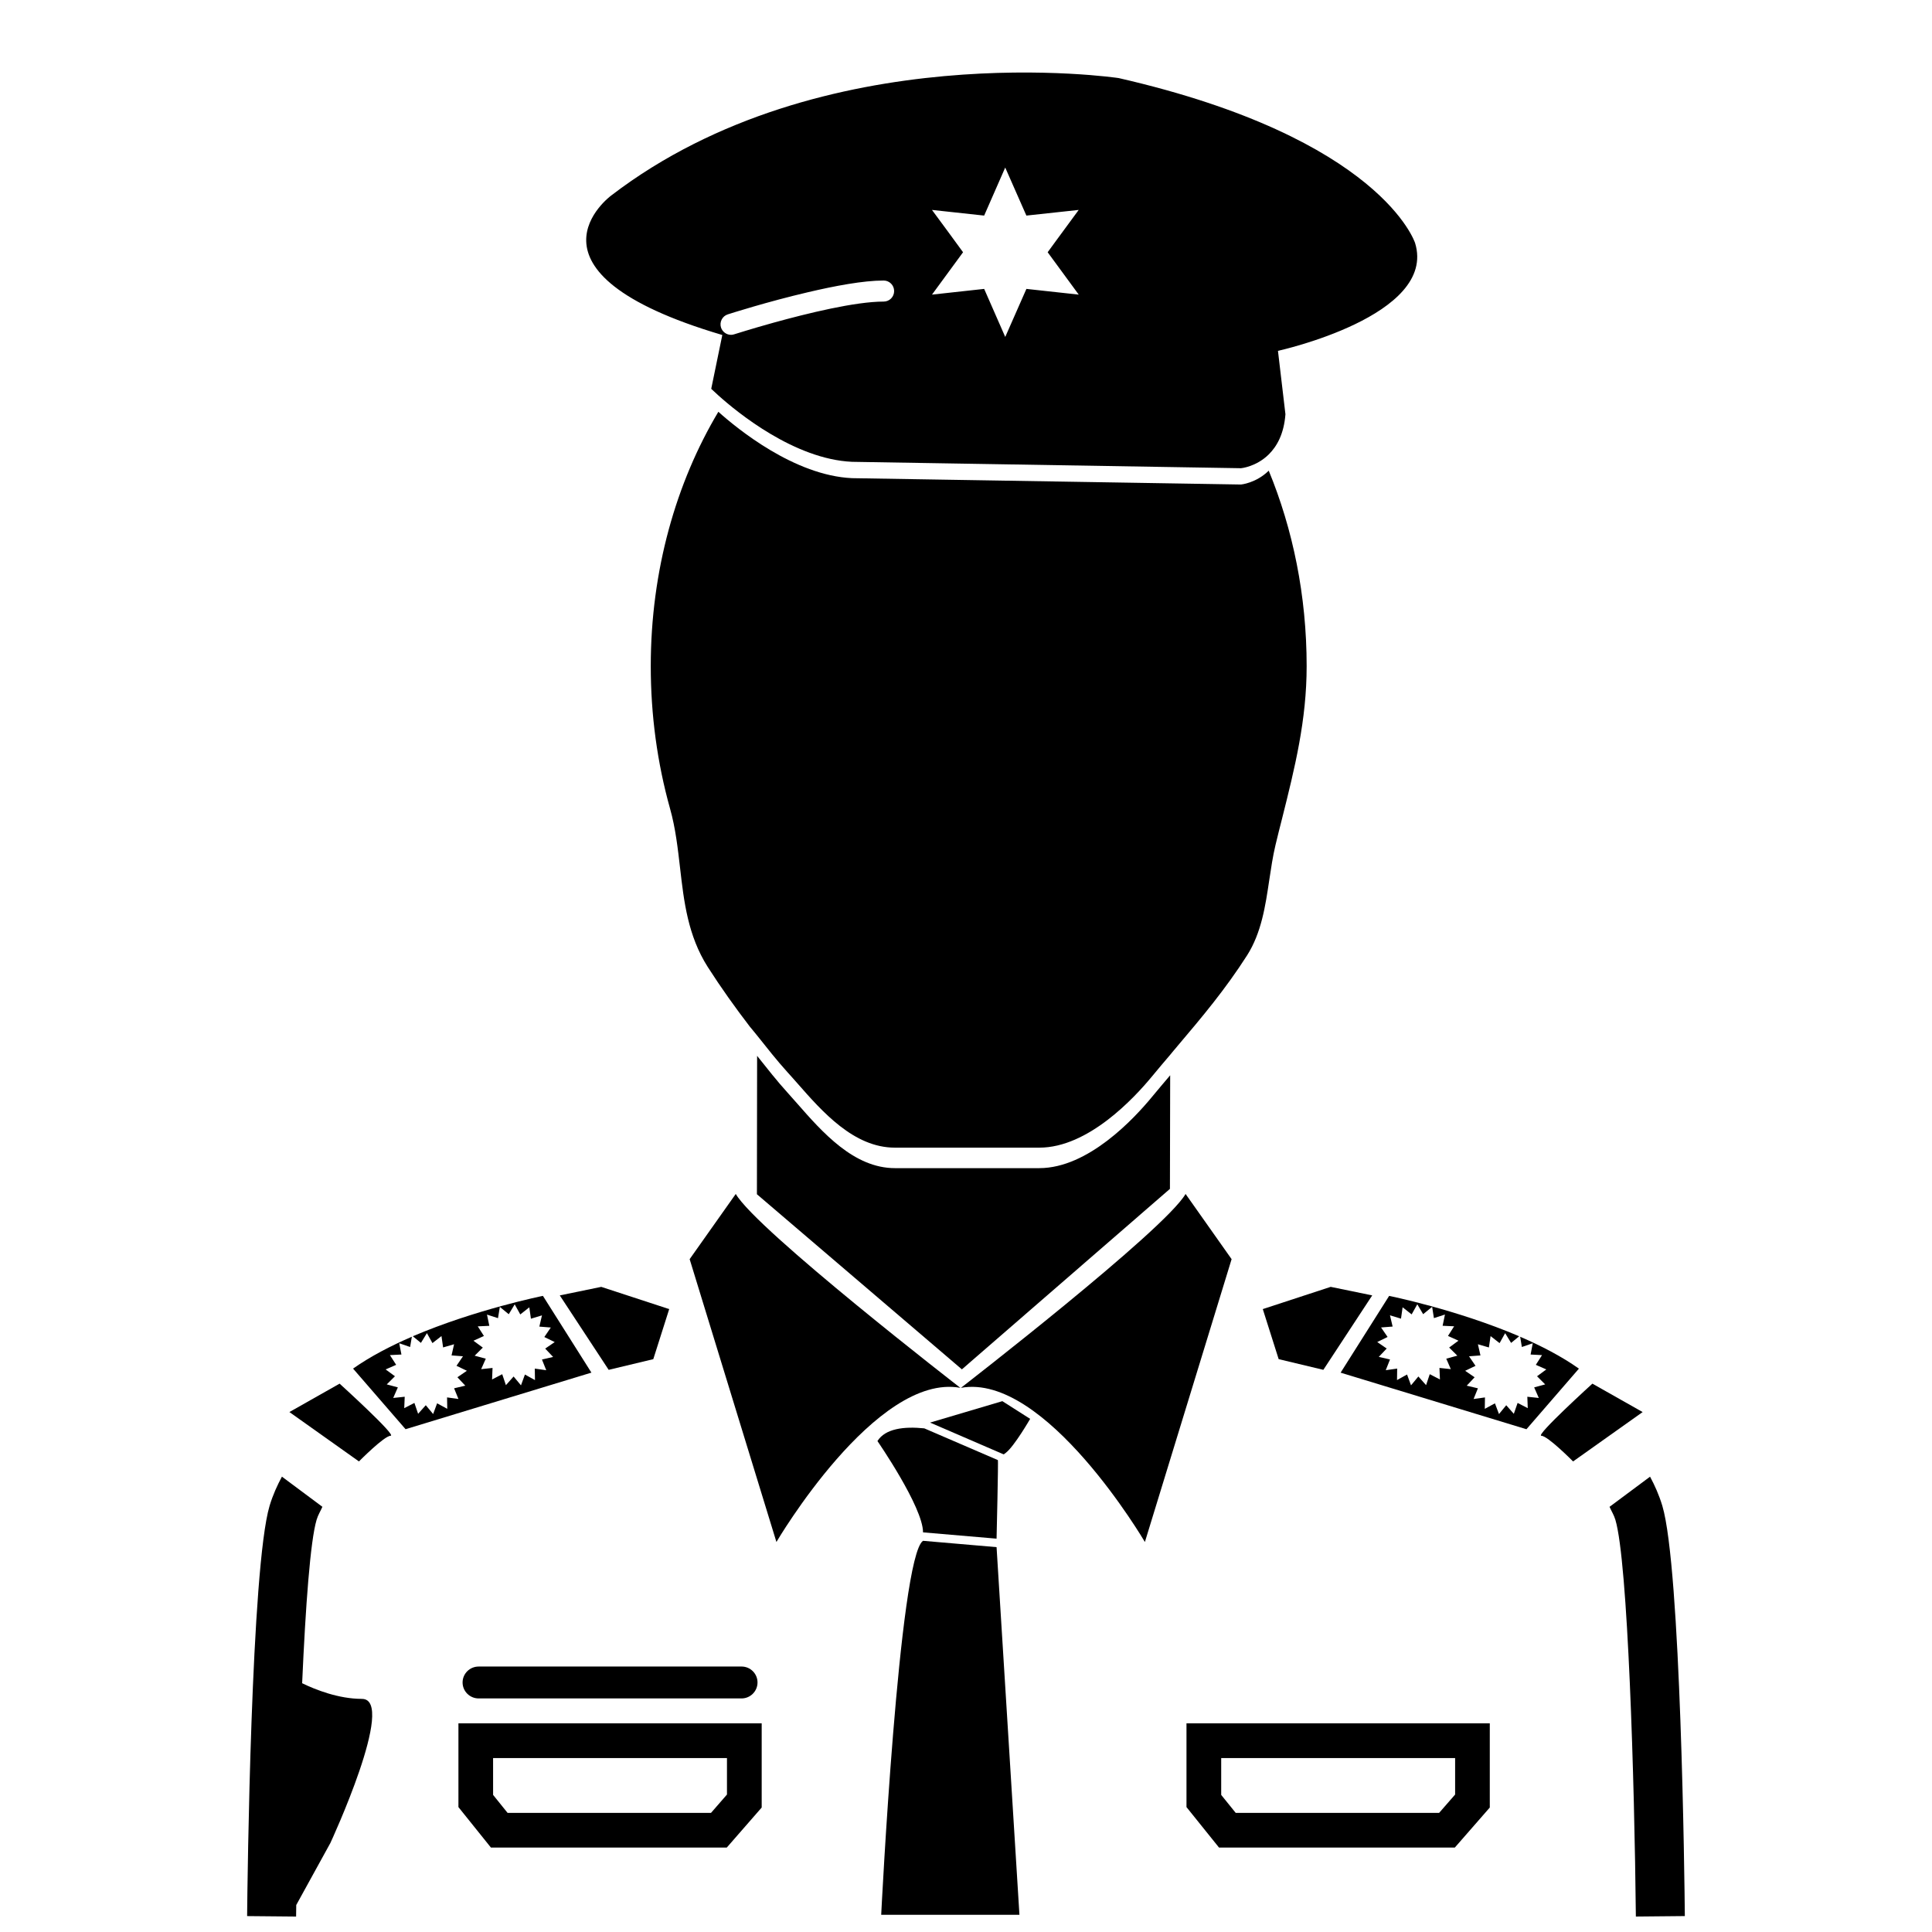 <?xml version="1.0" encoding="UTF-8"?>
<!-- The Best Svg Icon site in the world: iconSvg.co, Visit us! https://iconsvg.co -->
<svg width="800px" height="800px" version="1.1" viewBox="144 144 512 512" xmlns="http://www.w3.org/2000/svg">
 <defs>
  <clipPath id="c">
   <path d="m377 552h38v99.902h-38z"/>
  </clipPath>
  <clipPath id="b">
   <path d="m209 535h34v116.9h-34z"/>
  </clipPath>
  <clipPath id="a">
   <path d="m570 535h21v116.9h-21z"/>
  </clipPath>
 </defs>
 <path d="m266.59 589.87c0 2.336 1.914 4.231 4.254 4.231h69.676c2.328 0 4.231-1.898 4.231-4.231 0-2.336-1.902-4.223-4.231-4.223l-69.676 0.004c-2.34 0-4.254 1.887-4.254 4.219z"/>
 <path d="m408.1 551.76s0.504-20.879 0.34-20.824l-19.492-8.406c-5.391-0.547-10.328 0.051-12.418 3.363 0 0 12.082 17.488 12.082 24.199z"/>
 <path d="m390.48 521 19.48 8.414c0.164-0.043 0.359-0.234 0.559-0.379 2.258-1.695 6.481-9.023 6.481-9.023l-7.367-4.691z"/>
 <g clip-path="url(#c)">
  <path d="m388.61 552.33c-6.375 4.344-11.082 99.105-11.082 99.105h36.633l-6.059-97.426z"/>
 </g>
 <path d="m419.45 453.57h-38.285c-10.875 0-19.219-9.504-25.918-17.145-0.891-1.008-1.734-1.98-2.562-2.887-2.758-3.035-5.391-6.402-8.043-9.723l-0.051 36.672 54.32 46.41 55.133-47.832 0.066-30.105c-1.605 1.887-3.203 3.773-4.852 5.769-4.66 5.66-16.852 18.828-29.809 18.84z"/>
 <path d="m455.07 422.37c0.273-0.301 0.527-0.633 0.812-0.953 0.055-0.055 0.09-0.117 0.152-0.191 6.492-7.664 12.629-14.941 18.445-24.027 3.816-6 4.863-13.094 5.883-19.941 0.469-3.113 0.941-6.297 1.652-9.297 0.586-2.414 1.16-4.785 1.781-7.16 3.348-13.344 6.481-25.934 6.481-40.262 0-18.703-3.66-36.312-10.047-51.805-3.359 3.305-7.352 3.668-7.352 3.668l-103.09-1.684c-15.262-0.699-30.379-13.078-35.414-17.59-11.184 18.719-17.914 42.059-17.914 67.41 0 12.953 1.723 25.648 5.109 37.742 1.473 5.227 2.059 10.59 2.664 15.781 1.012 8.793 2.047 17.902 7.344 26.219 3.555 5.555 7.305 10.789 11.164 15.824 0.309 0.391 0.633 0.727 0.934 1.129 0.297 0.391 0.645 0.754 0.957 1.172 2.652 3.332 5.285 6.68 8.043 9.723 0.828 0.891 1.672 1.875 2.562 2.871 6.699 7.641 15.043 17.141 25.918 17.141h38.285c12.953 0 25.145-13.168 29.805-18.82 1.652-2 3.246-3.894 4.852-5.769 0.328-0.375 0.664-0.789 0.973-1.18z"/>
 <path d="m335.42 232.78-2.938 14.262s0.789 0.754 1.898 1.754c5.031 4.516 20.152 16.895 35.414 17.59l103.09 1.695s3.992-0.352 7.352-3.656c2.144-2.129 4.023-5.402 4.418-10.648l-1.98-16.801s42.258-9.258 36.34-28.57c0 0-8.832-27.742-78.543-43.715 0 0-78.523-11.754-134.48 31.109-0.008 0.004-27.492 20.164 29.434 36.98zm59.836-27.355-4.273-5.793 13.828 1.5 5.582-12.73 5.609 12.73 13.867-1.5-6.219 8.465-2.008 2.75 8.234 11.23-13.867-1.516-5.609 12.73-5.586-12.73-13.828 1.516 8.234-11.23zm-58.371 21.883c0.676-0.219 10.484-3.352 21.125-5.84 7.188-1.695 14.762-3.125 20.168-3.125 1.535 0 2.777 1.254 2.777 2.789 0 1.551-1.242 2.789-2.777 2.789-7.547 0-20.207 3.113-29.199 5.598-5.93 1.645-10.289 3.047-10.406 3.074-0.27 0.094-0.547 0.141-0.844 0.141-1.176 0-2.266-0.766-2.652-1.93-0.465-1.465 0.344-3.039 1.809-3.496z"/>
 <path d="m458.19 460.41c-5.586 9.645-59.535 51.383-59.535 51.383 22.391-4.082 48.754 40.852 48.754 40.852l22.98-74.957z"/>
 <path d="m398.5 511.79s-53.93-41.738-59.516-51.383l-12.219 17.281 22.996 74.957c-0.004 0 26.344-44.934 48.738-40.855z"/>
 <path d="m458.43 622.9 8.625 10.727h62.484l9.27-10.613v-22.312l-80.379-0.004zm9.199-13h61.992v9.672l-4.242 4.863-53.898 0.004-3.852-4.769z"/>
 <path d="m265.49 622.9 8.613 10.727h62.496l9.258-10.613v-22.312l-80.367-0.004zm9.184-13h61.98v9.672l-4.231 4.863h-53.906l-3.84-4.769z"/>
 <g clip-path="url(#b)">
  <path d="m239.92 594.22c-6.242 0-12.406-2.469-15.848-4.148 0.902-20.445 2.168-37.746 3.828-43.305 0.379-1.281 1.035-2.301 1.539-3.449l-10.727-7.992c-1.254 2.344-2.402 4.852-3.262 7.707-4.898 16.391-5.879 99.336-5.961 108.75l12.98 0.121c0.016-0.984 0.027-2.039 0.039-3.055l9.047-16.441c0 0.004 17.699-38.184 8.363-38.184z"/>
 </g>
 <path d="m287.88 487.42s-17.828 3.59-34.477 10.699l2.144 1.762 1.59-2.586 1.465 2.641 2.394-1.863 0.43 3.012 2.91-0.844-0.672 2.957 3.027 0.23-1.715 2.523 2.75 1.32-2.508 1.715 2.09 2.227-2.969 0.699 1.152 2.832-3.016-0.418 0.051 3.027-2.688-1.465-1.051 2.844-1.953-2.336-2.031 2.273-0.984-2.883-2.691 1.387 0.125-3.023-3.047 0.32 1.227-2.801-2.938-0.793 2.172-2.156-2.469-1.809 2.789-1.219-1.656-2.574 3.051-0.156-0.582-2.988 2.883 0.992 0.461-2.719c-5.582 2.418-11.012 5.227-15.578 8.445l13.91 16.059 49.254-14.992zm0.879 19.703-3.035-0.43 0.051 3.047-2.664-1.477-1.047 2.867-1.953-2.344-2.039 2.297-0.98-2.906-2.688 1.398 0.125-3.055-3.016 0.32 1.227-2.777-2.949-0.793 2.16-2.144-2.481-1.82 2.777-1.258-1.633-2.551 3.062-0.141-0.621-2.977 2.918 0.945 0.488-2.984 2.363 1.941 1.578-2.621 1.477 2.68 2.391-1.887 0.43 3.016 2.926-0.883-0.695 2.977 3.035 0.242-1.715 2.519 2.754 1.34-2.523 1.723 2.098 2.215-2.957 0.684z"/>
 <path d="m317.13 504.19 4.215-13.266-18.008-5.891-10.988 2.262 12.957 19.727z"/>
 <path d="m234 510.68-13.305 7.527 18.43 13.086s6.719-6.801 8.402-6.801c1.691-0.004-13.527-13.812-13.527-13.812z"/>
 <g clip-path="url(#a)">
  <path d="m584.53 543.04c-0.863-2.856-1.988-5.363-3.246-7.707l-10.738 7.992c0.504 1.148 1.172 2.168 1.551 3.449 3.312 11.078 5.059 68.945 5.426 105.13l12.977-0.125c-0.082-9.406-1.059-92.355-5.969-108.74z"/>
 </g>
 <path d="m546.86 498.25 0.449 2.719 2.887-0.992-0.57 2.988 3.027 0.156-1.641 2.574 2.777 1.219-2.457 1.809 2.156 2.156-2.918 0.793 1.227 2.801-3.039-0.32 0.113 3.023-2.688-1.387-1.004 2.887-2.008-2.273-1.926 2.336-1.07-2.844-2.688 1.465 0.043-3.027-3.016 0.418 1.148-2.832-2.961-0.699 2.09-2.227-2.504-1.715 2.742-1.32-1.719-2.523 3.027-0.23-0.676-2.957 2.91 0.844 0.449-3.012 2.383 1.863 1.477-2.641 1.574 2.586 2.144-1.762c-16.641-7.113-34.461-10.699-34.461-10.699l-12.859 20.344 49.246 14.992 13.906-16.059c-4.562-3.231-9.996-6.039-15.574-8.453zm-16.648 5.016-2.938 0.793 1.203 2.777-3.008-0.32 0.129 3.055-2.699-1.398-0.973 2.906-2.043-2.297-1.949 2.344-1.051-2.867-2.66 1.477 0.043-3.047-3.027 0.43 1.125-2.844-2.973-0.684 2.098-2.215-2.504-1.723 2.742-1.34-1.73-2.519 3.062-0.242-0.699-2.977 2.918 0.883 0.426-3.016 2.394 1.887 1.5-2.68 1.551 2.621 2.383-1.941 0.469 2.984 2.926-0.945-0.621 2.977 3.051 0.141-1.629 2.551 2.777 1.258-2.469 1.82z"/>
 <path d="m494.7 507.02 12.953-19.727-11.004-2.262-17.996 5.891 4.207 13.266z"/>
 <path d="m566 510.68s-15.219 13.816-13.523 13.816c1.684 0 8.406 6.801 8.406 6.801l18.434-13.086z"/>
</svg>